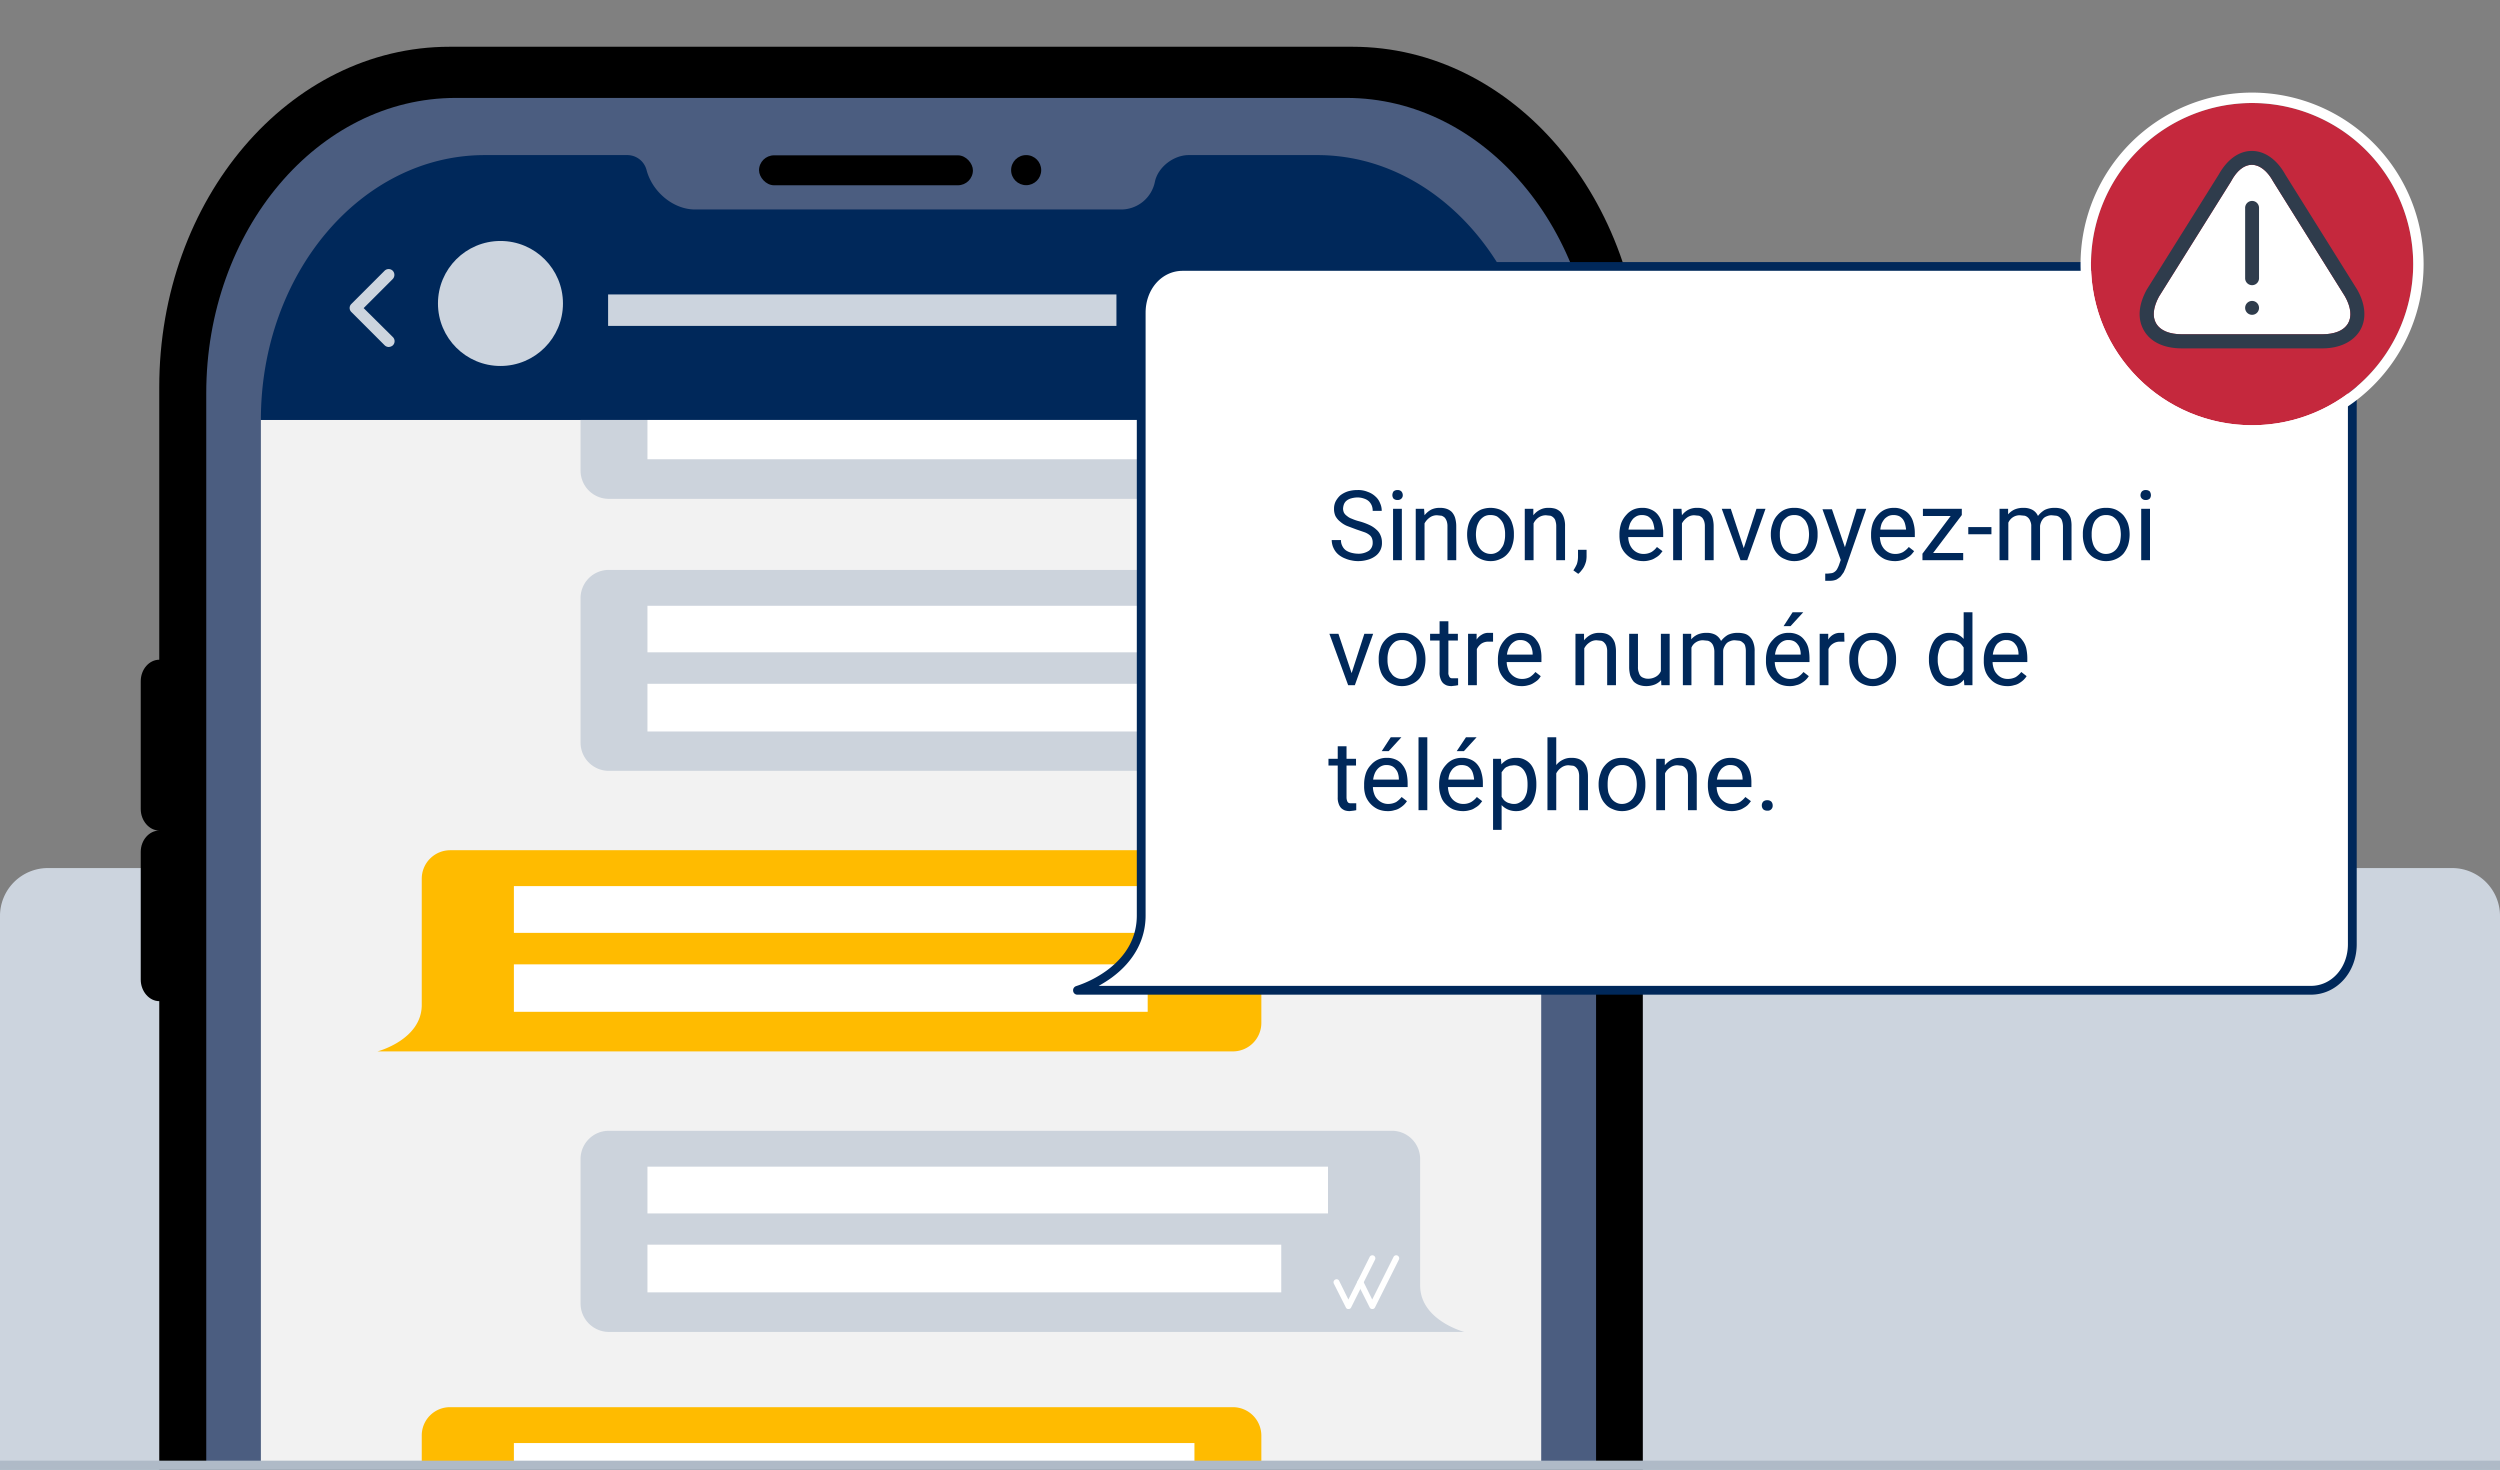 <svg id="Layer_1" data-name="Layer 1" xmlns="http://www.w3.org/2000/svg" viewBox="0 0 1080 635"><rect x="0" y="0" width="1080" height="635" fill="#808080" stroke="none"/><defs><style>.cls-1{fill:#ccd4de;}.cls-2{fill:#4b5d80;}.cls-3{fill:#f2f2f2;}.cls-4{fill:#ccd3dc;}.cls-12,.cls-5{fill:#fff;}.cls-6{fill:#fb0;}.cls-7{fill:#00285a;}.cls-8{fill:#fdebda;}.cls-9{fill:none;}.cls-10{fill:#afbac7;}.cls-11{fill:#c5283d;}.cls-12,.cls-13{fill-rule:evenodd;}.cls-13{fill:#2f3c4c;}</style></defs><path class="cls-1" d="M20.7,375H1059.3a20.7,20.7,0,0,1,20.7,20.7V635a0,0,0,0,1,0,0H0a0,0,0,0,1,0,0V395.7A20.7,20.7,0,0,1,20.7,375Z"/><path d="M709.7,635V423c4.4,0,8-4.2,8-9.3V294.3c0-5.2-3.6-9.3-8-9.3V167.2c0-81.2-56.1-147-125.4-147H194.2c-69.3,0-125.4,65.8-125.4,147V285c-4.3,0-8,4.1-8,9.3v55.2c0,5.1,3.7,9.3,8,9.3-4.3,0-8,4.1-8,9.2v55.2c0,5.1,3.7,9.3,8,9.3V635"/><path class="cls-2" d="M689.5,633V169.9c0-70.5-48.4-127.6-107.9-127.6H196.9c-59.6,0-107.8,57.1-107.8,127.6V633"/><rect x="327.9" y="67.1" width="92.4" height="12.94" rx="6.5"/><circle cx="443.3" cy="73.5" r="6.5"/><rect class="cls-3" x="112.7" y="181.4" width="553.1" height="451.6"/><path class="cls-4" d="M613.5,312.9V258.6a12.2,12.2,0,0,0-12.4-12.4H263.2a12.2,12.2,0,0,0-12.4,12.4v62A12.2,12.2,0,0,0,263.2,333H632.6S613.5,328,613.5,312.9Z"/><path class="cls-5" d="M573.7,261.7h-294v20.1h294Z"/><path class="cls-5" d="M553.5,295.4H279.7V316H553.5Z"/><path class="cls-5" d="M582.5,323.2a1.2,1.2,0,0,1-1.1-.7l-5.2-10.3a1.4,1.4,0,0,1,.6-1.8,1.3,1.3,0,0,1,1.7.6l4,8,9.2-18.3a1.3,1.3,0,1,1,2.3,1.2l-10.3,20.6A1.4,1.4,0,0,1,582.5,323.2Z"/><path class="cls-5" d="M592.8,323.2a1.4,1.4,0,0,1-1.1-.7l-5.2-10.3a1.4,1.4,0,0,1,.6-1.8,1.3,1.3,0,0,1,1.7.6l4,8,9.2-18.3a1.3,1.3,0,1,1,2.3,1.2L594,322.5A1.4,1.4,0,0,1,592.8,323.2Z"/><path class="cls-4" d="M613.5,195.4V141a12.2,12.2,0,0,0-12.4-12.4H263.2A12.2,12.2,0,0,0,250.8,141v62.1a12.2,12.2,0,0,0,12.4,12.4H632.6S613.5,210.5,613.5,195.4Z"/><path class="cls-5" d="M573.7,144.1h-294v20.2h294Z"/><path class="cls-5" d="M553.5,177.9H279.7v20.5H553.5Z"/><path class="cls-5" d="M582.5,205.6a1.1,1.1,0,0,1-1.1-.7l-5.2-10.3a1.3,1.3,0,0,1,.6-1.7,1.2,1.2,0,0,1,1.7.6l4,8,9.2-18.4a1.2,1.2,0,0,1,1.7-.5,1.2,1.2,0,0,1,.6,1.7l-10.3,20.6A1.2,1.2,0,0,1,582.5,205.6Z"/><path class="cls-5" d="M592.8,205.6a1.2,1.2,0,0,1-1.1-.7l-5.2-10.3a1.3,1.3,0,0,1,.6-1.7,1.2,1.2,0,0,1,1.7.6l4,8,9.2-18.4a1.2,1.2,0,0,1,1.7-.5,1.2,1.2,0,0,1,.6,1.7L594,204.9A1.2,1.2,0,0,1,592.8,205.6Z"/><path class="cls-4" d="M613.5,555.3V500.9a12.2,12.2,0,0,0-12.4-12.4H263.2a12.2,12.2,0,0,0-12.4,12.4V563a12.3,12.3,0,0,0,12.4,12.4H632.6S613.5,570.4,613.5,555.3Z"/><path class="cls-5" d="M573.7,504h-294v20.2h294Z"/><path class="cls-5" d="M553.5,537.7H279.7v20.6H553.5Z"/><path class="cls-5" d="M582.5,565.5a1.1,1.1,0,0,1-1.1-.7l-5.2-10.3a1.3,1.3,0,0,1,.6-1.7,1.2,1.2,0,0,1,1.7.5l4,8.1,9.2-18.4a1.3,1.3,0,0,1,1.7-.6,1.3,1.3,0,0,1,.6,1.8l-10.3,20.6A1.2,1.2,0,0,1,582.5,565.5Z"/><path class="cls-5" d="M592.8,565.5a1.2,1.2,0,0,1-1.1-.7l-5.2-10.3a1.3,1.3,0,0,1,.6-1.7,1.2,1.2,0,0,1,1.7.5l4,8.1L602,543a1.3,1.3,0,0,1,1.7-.6,1.3,1.3,0,0,1,.6,1.8L594,564.8A1.2,1.2,0,0,1,592.8,565.5Z"/><path class="cls-6" d="M182.2,434.1V379.7a12.3,12.3,0,0,1,12.4-12.4H532.4a12.4,12.4,0,0,1,12.5,12.4v62.1a12.3,12.3,0,0,1-12.5,12.4H163.1S182.2,449.2,182.2,434.1Z"/><path class="cls-5" d="M516,382.8H222V403H516Z"/><path class="cls-5" d="M495.8,416.6H222v20.5H495.8Z"/><path class="cls-6" d="M182.2,633.5V620.3a12.2,12.2,0,0,1,12.4-12.4H532.4a12.3,12.3,0,0,1,12.5,12.4v13.2"/><path class="cls-5" d="M516,623.4H222v10.1H516Z"/><path class="cls-7" d="M389.3,90.5h-89c-9.6,0-18.6-7.8-21-17.1a8.6,8.6,0,0,0-8.2-6.4H209.4c-53.4,0-96.7,51.2-96.7,114.4H665.8c0-62.9-43.5-114.4-96.7-114.4H513.5c-6.5,0-13.3,5.2-14.6,11.6a14.9,14.9,0,0,1-14.6,11.9h-95"/><path class="cls-1" d="M167.9,149.9a2.6,2.6,0,0,1-1.7-.7l-14.4-14.4a2.4,2.4,0,0,1,0-3.5L166.1,117a2.5,2.5,0,0,1,3.6,0,2.6,2.6,0,0,1,0,3.5l-12.6,12.6,12.6,12.5a2.5,2.5,0,0,1,0,3.6A2.9,2.9,0,0,1,167.9,149.9Z"/><circle class="cls-1" cx="216.2" cy="131.1" r="27"/><circle class="cls-8" cx="573.3" cy="133.9" r="6.7"/><circle class="cls-8" cx="595.4" cy="133.9" r="6.7"/><circle class="cls-8" cx="617.5" cy="133.9" r="6.7"/><rect class="cls-1" x="262.7" y="127.2" width="219.6" height="13.59"/><rect class="cls-9" width="1080" height="635"/><rect class="cls-10" y="631" width="1080" height="4"/><path class="cls-5" d="M493,395.5V135.1c0-11.3,7.8-20,17.9-20H998.3c10.1,0,17.9,8.7,17.9,20V407.9c0,11.2-7.8,19.9-17.9,19.9H465.4S493,419.8,493,395.5Z"/><path class="cls-7" d="M998.3,429.7H465.4a1.8,1.8,0,0,1-1.8-1.6,1.9,1.9,0,0,1,1.3-2.1,47.8,47.8,0,0,0,13.3-6.8c8.5-6.3,12.9-14.3,12.9-23.7V135.1c0-12.3,8.7-21.9,19.8-21.9H998.3c11.1,0,19.8,9.6,19.8,21.9V407.9C1018.1,420.1,1009.4,429.7,998.3,429.7Zm-523.7-3.8H998.3c9,0,16-7.9,16-18V135.1c0-10.2-7-18.1-16-18.1H510.9c-9,0-16,7.9-16,18.1V395.5c0,10.5-5.1,19.8-14.6,26.8A53.2,53.2,0,0,1,474.6,425.9Z"/><circle class="cls-11" cx="972.9" cy="114.1" r="69.6"/><path class="cls-5" d="M972.9,44.5a69.6,69.6,0,1,1-69.6,69.6,69.7,69.7,0,0,1,69.6-69.6m0-4.5a74.1,74.1,0,1,0,74.1,74.1A74.2,74.2,0,0,0,972.9,40Z"/><path class="cls-12" d="M1003.2,144.4c5.4,0,9.3-1.6,11.1-4.6s1.3-7.2-1.3-11.8L982,78.4c-2.5-4.6-5.9-7.2-9.2-7.2s-6.5,2.5-9,7.2l-31.1,49.7c-2.5,4.6-3,8.7-1.2,11.7s5.7,4.6,11.1,4.6Z"/><path class="cls-13" d="M987.3,75.5l31,49.6c3.7,6.5,4.1,12.9,1.2,17.7s-8.7,7.7-16.3,7.7H942.6c-7.7,0-13.5-2.7-16.4-7.7s-2.4-11.1,1.2-17.7l31.1-49.7c3.7-6.6,8.8-10.2,14.3-10.2S983.6,68.8,987.3,75.5Zm15.9,68.9c5.4,0,9.3-1.6,11.1-4.6s1.3-7.2-1.3-11.8L982,78.4c-2.5-4.6-5.9-7.2-9.2-7.2s-6.5,2.5-9,7.2l-31.1,49.7c-2.5,4.6-3,8.7-1.2,11.7s5.7,4.6,11.1,4.6ZM972.9,86.8a3,3,0,0,0-3,3.1v30.3a3,3,0,0,0,6,0V89.9A3,3,0,0,0,972.9,86.8Zm-3,46.2a3,3,0,1,1,6,0,3,3,0,0,1-6,0Z"/><path class="cls-7" d="M593,234.4a4.8,4.8,0,0,0-.3-1.8,3.3,3.3,0,0,0-1.1-1.5,7.5,7.5,0,0,0-2.2-1.2l-3.5-1.2-4-1.5a11,11,0,0,1-3-1.9,7.6,7.6,0,0,1-2-2.4,7.5,7.5,0,0,1-.6-3.1,7.1,7.1,0,0,1,.7-3.2,10,10,0,0,1,2-2.6,10.9,10.9,0,0,1,3.2-1.7,14.2,14.2,0,0,1,4.2-.6,10.6,10.6,0,0,1,4.5.8,9.1,9.1,0,0,1,3.3,2,7.2,7.2,0,0,1,2,2.9,7.5,7.5,0,0,1,.7,3.3H593a5.9,5.9,0,0,0-.4-2.3,5.7,5.7,0,0,0-1.2-1.8,5.5,5.5,0,0,0-2.1-1.2,8.4,8.4,0,0,0-2.9-.5,10.3,10.3,0,0,0-2.7.4,5.4,5.4,0,0,0-2,1,3.9,3.9,0,0,0-1.1,1.5,6.5,6.5,0,0,0-.4,2,4.7,4.7,0,0,0,.4,1.7,4.3,4.3,0,0,0,1.3,1.4,6.1,6.1,0,0,0,2.1,1.2,19.8,19.8,0,0,0,3.2,1.1,27.5,27.5,0,0,1,4.4,1.6,11.2,11.2,0,0,1,3,2,6.4,6.4,0,0,1,1.8,2.5,7.5,7.5,0,0,1,.6,3.1,6.8,6.8,0,0,1-2.8,5.8,10.1,10.1,0,0,1-3.3,1.6,14.4,14.4,0,0,1-4.3.6,12.4,12.4,0,0,1-2.7-.3,12,12,0,0,1-2.7-.8,10.1,10.1,0,0,1-2.3-1.2,8.1,8.1,0,0,1-1.9-1.8,9.4,9.4,0,0,1-1.2-2.2,8.7,8.7,0,0,1-.5-2.8h4a5.3,5.3,0,0,0,.6,2.6,4.9,4.9,0,0,0,1.6,1.9,8,8,0,0,0,2.3,1,12.6,12.6,0,0,0,2.8.4,8.1,8.1,0,0,0,4.8-1.3A4.2,4.2,0,0,0,593,234.4Z"/><path class="cls-7" d="M601.5,213.9a3,3,0,0,1,.5-1.6,2.4,2.4,0,0,1,1.7-.6,2.2,2.2,0,0,1,1.7.6,2.5,2.5,0,0,1,.6,1.6,2,2,0,0,1-.6,1.5,2.2,2.2,0,0,1-1.7.6,2.4,2.4,0,0,1-1.7-.6A2.5,2.5,0,0,1,601.5,213.9Zm4.1,28.1h-3.8V219.8h3.8Z"/><path class="cls-7" d="M615.2,219.8l.2,2.8a9.2,9.2,0,0,1,2.8-2.4,8.1,8.1,0,0,1,3.8-.8,8.5,8.5,0,0,1,2.9.4,5.9,5.9,0,0,1,2.3,1.4,6.8,6.8,0,0,1,1.4,2.5,13.2,13.2,0,0,1,.5,3.7V242h-3.8V227.4a6.9,6.9,0,0,0-.3-2.2,5.3,5.3,0,0,0-.8-1.5,4.2,4.2,0,0,0-1.4-.9l-1.9-.2a5.2,5.2,0,0,0-3.3,1,7.6,7.6,0,0,0-2.2,2.5V242h-3.8V219.8Z"/><path class="cls-7" d="M633.8,230.7a15.7,15.7,0,0,1,.7-4.5,12.5,12.5,0,0,1,2-3.6,10.8,10.8,0,0,1,3.2-2.4,11.4,11.4,0,0,1,8.4,0,9.6,9.6,0,0,1,3.2,2.4,9.1,9.1,0,0,1,2,3.6,12.9,12.9,0,0,1,.7,4.5v.4a13.3,13.3,0,0,1-.7,4.5,9.1,9.1,0,0,1-2,3.6,8.2,8.2,0,0,1-3.2,2.3,9.3,9.3,0,0,1-4.2.9,9.9,9.9,0,0,1-4.2-.9,9,9,0,0,1-3.2-2.3,12.5,12.5,0,0,1-2-3.6,16.3,16.3,0,0,1-.7-4.5Zm3.8.4a16.5,16.5,0,0,0,.4,3.2,9.6,9.6,0,0,0,1.2,2.5,5.8,5.8,0,0,0,4.7,2.5,5.1,5.1,0,0,0,2.8-.7,4.7,4.7,0,0,0,1.9-1.8,5.8,5.8,0,0,0,1.2-2.5,11.2,11.2,0,0,0,.4-3.2v-.4a11.2,11.2,0,0,0-.4-3.2,6.2,6.2,0,0,0-1.2-2.6,8.1,8.1,0,0,0-1.9-1.8,6.4,6.4,0,0,0-2.8-.6,5.4,5.4,0,0,0-2.7.6,7,7,0,0,0-2,1.8,10.3,10.3,0,0,0-1.2,2.6,16.5,16.5,0,0,0-.4,3.2Z"/><path class="cls-7" d="M662.4,219.8v2.8a8.5,8.5,0,0,1,2.9-2.4,7.5,7.5,0,0,1,3.7-.8,9.5,9.5,0,0,1,3,.4,6.4,6.4,0,0,1,2.2,1.4,6.8,6.8,0,0,1,1.4,2.5,10.4,10.4,0,0,1,.5,3.7V242h-3.8V227.4a6.9,6.9,0,0,0-.3-2.2,2.8,2.8,0,0,0-.8-1.5,3.4,3.4,0,0,0-1.4-.9l-1.9-.2a5.6,5.6,0,0,0-3.3,1,6.4,6.4,0,0,0-2.1,2.5V242h-3.8V219.8Z"/><path class="cls-7" d="M685.4,240.5a12.3,12.3,0,0,1-.2,1.9,11.8,11.8,0,0,1-.7,2,7.6,7.6,0,0,1-1.2,1.9,7.5,7.5,0,0,1-1.5,1.6l-2.1-1.5a18.2,18.2,0,0,0,1.5-2.7,10.6,10.6,0,0,0,.5-3.1v-3.1h3.7Z"/><path class="cls-7" d="M709.8,242.4a11.6,11.6,0,0,1-4.2-.8,10.4,10.4,0,0,1-3.2-2.3,9.3,9.3,0,0,1-2.1-3.3,15.6,15.6,0,0,1-.7-4.4v-.8a15.3,15.3,0,0,1,.8-4.9,11,11,0,0,1,2.2-3.5,8.7,8.7,0,0,1,3.1-2.3,9.2,9.2,0,0,1,3.6-.7,8.6,8.6,0,0,1,4.1.8,7.3,7.3,0,0,1,2.9,2.3,8.9,8.9,0,0,1,1.6,3.4,15.6,15.6,0,0,1,.6,4.4V232H703.4a8.7,8.7,0,0,0,.5,2.8,7.3,7.3,0,0,0,1.3,2.3,6.5,6.5,0,0,0,2.1,1.6,6,6,0,0,0,2.7.6,7.1,7.1,0,0,0,3.4-.8,8.4,8.4,0,0,0,2.4-2.2l2.4,1.8a18.3,18.3,0,0,1-1.3,1.6,8.3,8.3,0,0,1-1.8,1.3,6.7,6.7,0,0,1-2.3,1A9.5,9.5,0,0,1,709.8,242.4Zm-.5-19.9a5.2,5.2,0,0,0-2.1.4,6.6,6.6,0,0,0-1.7,1.2,9.9,9.9,0,0,0-1.3,2,17.6,17.6,0,0,0-.7,2.7h11.2v-.3a15.5,15.5,0,0,0-.4-2.1,6.1,6.1,0,0,0-.9-2,5.4,5.4,0,0,0-1.6-1.4A6.2,6.2,0,0,0,709.3,222.5Z"/><path class="cls-7" d="M726.4,219.8l.2,2.8a8.1,8.1,0,0,1,2.8-2.4,7.9,7.9,0,0,1,3.8-.8,8.5,8.5,0,0,1,2.9.4,5.9,5.9,0,0,1,2.3,1.4,6.8,6.8,0,0,1,1.4,2.5,13.2,13.2,0,0,1,.5,3.7V242h-3.8V227.4a6.9,6.9,0,0,0-.3-2.2,5.3,5.3,0,0,0-.8-1.5,4.2,4.2,0,0,0-1.4-.9l-2-.2a5.1,5.1,0,0,0-3.2,1,7.6,7.6,0,0,0-2.2,2.5V242h-3.8V219.8Z"/><path class="cls-7" d="M753.3,236.8l5.5-17h3.9L754.8,242h-2.9l-8.1-22.2h3.9Z"/><path class="cls-7" d="M765,230.7a12.9,12.9,0,0,1,.8-4.5,9.1,9.1,0,0,1,2-3.6,9.2,9.2,0,0,1,3.1-2.4,9.8,9.8,0,0,1,4.2-.8,10,10,0,0,1,4.3.8,9.2,9.2,0,0,1,3.1,2.4,9.1,9.1,0,0,1,2,3.6,12.9,12.9,0,0,1,.7,4.5v.4a13.3,13.3,0,0,1-.7,4.5,9.1,9.1,0,0,1-2,3.6,7.9,7.9,0,0,1-3.1,2.3,9.9,9.9,0,0,1-4.2.9,9.3,9.3,0,0,1-4.2-.9,7.5,7.5,0,0,1-3.2-2.3,9.1,9.1,0,0,1-2-3.6,13.3,13.3,0,0,1-.8-4.5Zm3.9.4a11.2,11.2,0,0,0,.4,3.2,7.1,7.1,0,0,0,1.1,2.5,5.7,5.7,0,0,0,2,1.8,5.1,5.1,0,0,0,2.8.7,5.8,5.8,0,0,0,4.7-2.5,9.6,9.6,0,0,0,1.2-2.5,16.5,16.5,0,0,0,.4-3.2v-.4a16.5,16.5,0,0,0-.4-3.2,10.3,10.3,0,0,0-1.2-2.6,8.6,8.6,0,0,0-2-1.8,6.1,6.1,0,0,0-2.8-.6,6,6,0,0,0-2.7.6,8.6,8.6,0,0,0-2,1.8,7.6,7.6,0,0,0-1.1,2.6,11.2,11.2,0,0,0-.4,3.2Z"/><path class="cls-7" d="M797,236.4l5.1-16.6h4.1l-8.9,25.6-.8,1.8-1.3,1.8a9.4,9.4,0,0,1-1.9,1.4,7.1,7.1,0,0,1-2.6.5h-2.2v-3.1h1.1l1.7-.2a3.1,3.1,0,0,0,1.3-.6,3.6,3.6,0,0,0,1-1.1,13.8,13.8,0,0,0,.8-1.7l.8-2.3-7.9-21.9h4.1Z"/><path class="cls-7" d="M818.5,242.4a11.6,11.6,0,0,1-4.2-.8,10.4,10.4,0,0,1-3.2-2.3,7.9,7.9,0,0,1-2-3.3,12.7,12.7,0,0,1-.8-4.4v-.8a15.3,15.3,0,0,1,.8-4.9,11,11,0,0,1,2.2-3.5,8.7,8.7,0,0,1,3.1-2.3,9.2,9.2,0,0,1,3.6-.7,8.6,8.6,0,0,1,4.1.8,7.3,7.3,0,0,1,2.9,2.3,8.9,8.9,0,0,1,1.6,3.4,15.6,15.6,0,0,1,.6,4.4V232H812.1a12.6,12.6,0,0,0,.5,2.8,7.3,7.3,0,0,0,1.3,2.3,6.5,6.5,0,0,0,2.1,1.6,6,6,0,0,0,2.7.6,6.8,6.8,0,0,0,3.4-.8,10.4,10.4,0,0,0,2.5-2.2l2.3,1.8a18.3,18.3,0,0,1-1.3,1.6,8.3,8.3,0,0,1-1.8,1.3,6,6,0,0,1-2.3,1A9.5,9.5,0,0,1,818.5,242.4Zm-.5-19.9a5.2,5.2,0,0,0-2.1.4,6.6,6.6,0,0,0-1.7,1.2,9.9,9.9,0,0,0-1.3,2,10.7,10.7,0,0,0-.6,2.7h11.1v-.3a15.5,15.5,0,0,0-.4-2.1,6.1,6.1,0,0,0-.9-2,5.4,5.4,0,0,0-1.6-1.4A6.2,6.2,0,0,0,818,222.5Z"/><path class="cls-7" d="M835.1,238.9h13V242H830.5v-2.8l12.2-16.3h-12v-3.1h16.8v2.7Z"/><path class="cls-7" d="M860.3,230.8h-10v-3.1h10Z"/><path class="cls-7" d="M867.5,219.8v2.4a8.3,8.3,0,0,1,2.8-2.1,9.2,9.2,0,0,1,3.8-.7,7.9,7.9,0,0,1,3.8.8,5.5,5.5,0,0,1,2.5,2.7,10.4,10.4,0,0,1,2.9-2.6,9.3,9.3,0,0,1,4.2-.9,10.4,10.4,0,0,1,3.2.4,5.1,5.1,0,0,1,2.3,1.5,7.6,7.6,0,0,1,1.5,2.5,12.8,12.8,0,0,1,.4,3.6V242h-3.7V227.4a8,8,0,0,0-.4-2.4,2.8,2.8,0,0,0-.9-1.4,3.1,3.1,0,0,0-1.5-.8l-2-.2a4.6,4.6,0,0,0-2.1.4,3.8,3.8,0,0,0-1.5.9,6.5,6.5,0,0,0-1,1.5,6.1,6.1,0,0,0-.5,1.8V242h-3.8V227.4a4.8,4.8,0,0,0-.4-2.2,3.6,3.6,0,0,0-2.4-2.4l-2-.2a5.3,5.3,0,0,0-3.2.9,5.4,5.4,0,0,0-1.9,2.3V242h-3.8V219.8Z"/><path class="cls-7" d="M899.8,230.7a12.9,12.9,0,0,1,.7-4.5,9.1,9.1,0,0,1,2-3.6,9.2,9.2,0,0,1,3.1-2.4,9.8,9.8,0,0,1,4.2-.8,10,10,0,0,1,4.3.8,10.8,10.8,0,0,1,3.2,2.4,12.5,12.5,0,0,1,2,3.6,15.7,15.7,0,0,1,.7,4.5v.4a16.3,16.3,0,0,1-.7,4.5,12.5,12.5,0,0,1-2,3.6,9,9,0,0,1-3.2,2.3,9.9,9.9,0,0,1-4.2.9,9.3,9.3,0,0,1-4.2-.9,8.2,8.2,0,0,1-3.2-2.3,9.1,9.1,0,0,1-2-3.6,13.3,13.3,0,0,1-.7-4.5Zm3.8.4a11.2,11.2,0,0,0,.4,3.2,7.1,7.1,0,0,0,1.1,2.5,5.7,5.7,0,0,0,2,1.8,5.1,5.1,0,0,0,2.8.7,5.8,5.8,0,0,0,4.7-2.5,9.6,9.6,0,0,0,1.2-2.5,16.5,16.5,0,0,0,.4-3.2v-.4a16.5,16.5,0,0,0-.4-3.2,10.3,10.3,0,0,0-1.2-2.6,7,7,0,0,0-2-1.8,6.1,6.1,0,0,0-2.8-.6,6,6,0,0,0-2.7.6,8.6,8.6,0,0,0-2,1.8,7.6,7.6,0,0,0-1.1,2.6,11.2,11.2,0,0,0-.4,3.2Z"/><path class="cls-7" d="M924.7,213.9a2.5,2.5,0,0,1,.6-1.6,2.2,2.2,0,0,1,1.7-.6,2.4,2.4,0,0,1,1.7.6,3,3,0,0,1,.5,1.6,2.5,2.5,0,0,1-.5,1.5,2.4,2.4,0,0,1-1.7.6,2.2,2.2,0,0,1-1.7-.6A2,2,0,0,1,924.7,213.9Zm4.1,28.1H925V219.8h3.8Z"/><path class="cls-7" d="M583.9,290.8l5.5-17h3.8L585.3,296h-2.9l-8.1-22.2h3.9Z"/><path class="cls-7" d="M595.6,284.7a12.9,12.9,0,0,1,.7-4.5,9.1,9.1,0,0,1,2-3.6,9.6,9.6,0,0,1,3.2-2.4,9.1,9.1,0,0,1,4.1-.8,10,10,0,0,1,4.3.8,10.8,10.8,0,0,1,3.2,2.4,12.5,12.5,0,0,1,2,3.6,15.7,15.7,0,0,1,.7,4.5v.4a16.3,16.3,0,0,1-.7,4.5,12.5,12.5,0,0,1-2,3.6,9,9,0,0,1-3.2,2.3,9.9,9.9,0,0,1-4.2.9,9.3,9.3,0,0,1-4.2-.9,8.2,8.2,0,0,1-3.2-2.3,9.1,9.1,0,0,1-2-3.6,13.3,13.3,0,0,1-.7-4.5Zm3.8.4a11.2,11.2,0,0,0,.4,3.2,5.8,5.8,0,0,0,1.2,2.5,4.7,4.7,0,0,0,1.9,1.8,5.1,5.1,0,0,0,2.8.7,5.8,5.8,0,0,0,4.7-2.5,9.6,9.6,0,0,0,1.2-2.5,16.5,16.5,0,0,0,.4-3.2v-.4a16.5,16.5,0,0,0-.4-3.2,10.3,10.3,0,0,0-1.2-2.6,7,7,0,0,0-2-1.8,6.1,6.1,0,0,0-2.8-.6,6,6,0,0,0-2.7.6,6.6,6.6,0,0,0-1.9,1.8,6.2,6.2,0,0,0-1.2,2.6,11.2,11.2,0,0,0-.4,3.2Z"/><path class="cls-7" d="M625.7,268.4v5.4h4.1v2.9h-4.1v13.8a2.5,2.5,0,0,0,.2,1.3,1.9,1.9,0,0,0,.5.9,1.1,1.1,0,0,0,.8.3h2.7V296l-1.1.2-1.8.2a6.9,6.9,0,0,1-2-.3,5.4,5.4,0,0,1-1.6-1,5,5,0,0,1-1.1-1.9,7.2,7.2,0,0,1-.4-2.8V276.7h-4.1v-2.9h4.1v-5.4Z"/><path class="cls-7" d="M645,277.2h-1.9a5.3,5.3,0,0,0-3.2.9,6.2,6.2,0,0,0-1.9,2.3V296h-3.8V273.8h3.7v2.5a6.3,6.3,0,0,1,2.2-2.1,5.1,5.1,0,0,1,3.1-.8H645Z"/><path class="cls-7" d="M657.3,296.4a10.8,10.8,0,0,1-4.2-.8,10.4,10.4,0,0,1-5.3-5.6,12.7,12.7,0,0,1-.7-4.4v-.8a15.3,15.3,0,0,1,.8-4.9,11,11,0,0,1,2.2-3.5,8.7,8.7,0,0,1,3.1-2.3,10.3,10.3,0,0,1,7.7.1,6.3,6.3,0,0,1,2.8,2.3,9.1,9.1,0,0,1,1.7,3.4,15.6,15.6,0,0,1,.5,4.4V286h-15a8.7,8.7,0,0,0,.5,2.8,5.8,5.8,0,0,0,1.3,2.3,6.5,6.5,0,0,0,2.1,1.6,6,6,0,0,0,2.7.6,7.1,7.1,0,0,0,3.4-.8,10,10,0,0,0,2.4-2.2l2.3,1.8a8.3,8.3,0,0,1-1.2,1.6,11.8,11.8,0,0,1-1.8,1.3,6.7,6.7,0,0,1-2.3,1A9.5,9.5,0,0,1,657.3,296.4Zm-.5-19.9a4.6,4.6,0,0,0-2.1.4,6.6,6.6,0,0,0-1.7,1.2,6.9,6.9,0,0,0-1.3,2,10.7,10.7,0,0,0-.7,2.7h11.1v-.3a7.6,7.6,0,0,0-.3-2.1,6.1,6.1,0,0,0-.9-2,5.8,5.8,0,0,0-1.7-1.4A5.4,5.4,0,0,0,656.8,276.5Z"/><path class="cls-7" d="M684.3,273.8v2.8a9.6,9.6,0,0,1,2.9-2.4,7.9,7.9,0,0,1,3.8-.8,8.8,8.8,0,0,1,2.9.4,5.5,5.5,0,0,1,2.2,1.4,7,7,0,0,1,1.5,2.5,13.2,13.2,0,0,1,.5,3.7V296h-3.8V281.4a6.9,6.9,0,0,0-.3-2.2,3.8,3.8,0,0,0-.9-1.5,2.8,2.8,0,0,0-1.4-.9l-1.9-.2a5.1,5.1,0,0,0-3.2,1,6.7,6.7,0,0,0-2.2,2.5V296h-3.8V273.8Z"/><path class="cls-7" d="M717.6,293.8a7.7,7.7,0,0,1-2.7,1.9,10.3,10.3,0,0,1-3.8.7,9.4,9.4,0,0,1-3-.5,6.8,6.8,0,0,1-2.3-1.4,9.3,9.3,0,0,1-1.5-2.6,14,14,0,0,1-.5-3.8V273.8h3.8v14.3a6,6,0,0,0,.4,2.5,3.5,3.5,0,0,0,.9,1.6,3.3,3.3,0,0,0,1.3.7,4,4,0,0,0,1.5.3,6.5,6.5,0,0,0,3.7-.9,4.9,4.9,0,0,0,2.1-2.4V273.8h3.8V296h-3.6Z"/><path class="cls-7" d="M730.6,273.8v2.4a8.3,8.3,0,0,1,2.8-2.1,9.2,9.2,0,0,1,3.8-.7,7.9,7.9,0,0,1,3.8.8,6,6,0,0,1,2.5,2.7,10.4,10.4,0,0,1,2.9-2.6,9.3,9.3,0,0,1,4.2-.9,10.4,10.4,0,0,1,3.2.4,5.1,5.1,0,0,1,2.3,1.5,6.1,6.1,0,0,1,1.4,2.5,9.8,9.8,0,0,1,.5,3.6V296h-3.8V281.4a8.3,8.3,0,0,0-.3-2.4,2.4,2.4,0,0,0-1-1.4,2.9,2.9,0,0,0-1.4-.8l-2-.2a4.6,4.6,0,0,0-2.1.4,3.8,3.8,0,0,0-1.5.9,6.5,6.5,0,0,0-1,1.5,4.1,4.1,0,0,0-.5,1.8V296h-3.8V281.4a6.7,6.7,0,0,0-.4-2.2,3.6,3.6,0,0,0-2.4-2.4l-2-.2a5.3,5.3,0,0,0-3.2.9,4.8,4.8,0,0,0-1.9,2.3V296H727V273.8Z"/><path class="cls-7" d="M773.1,296.4a10.8,10.8,0,0,1-4.2-.8,10.4,10.4,0,0,1-5.3-5.6,12.7,12.7,0,0,1-.7-4.4v-.8a15.3,15.3,0,0,1,.8-4.9,9.5,9.5,0,0,1,2.2-3.5,8.7,8.7,0,0,1,3.1-2.3,8.6,8.6,0,0,1,3.6-.7,8.8,8.8,0,0,1,4.1.8,7,7,0,0,1,2.8,2.3,9.1,9.1,0,0,1,1.7,3.4,20.4,20.4,0,0,1,.5,4.4V286h-15a8.7,8.7,0,0,0,.5,2.8,5.8,5.8,0,0,0,1.3,2.3,6.5,6.5,0,0,0,2.1,1.6,6,6,0,0,0,2.7.6,7.4,7.4,0,0,0,3.4-.8,10,10,0,0,0,2.4-2.2l2.3,1.8a9.1,9.1,0,0,1-1.3,1.6,10.9,10.9,0,0,1-1.7,1.3,6.4,6.4,0,0,1-2.4,1A8.5,8.5,0,0,1,773.1,296.4Zm-.5-19.9a4.6,4.6,0,0,0-2.1.4,5.2,5.2,0,0,0-1.7,1.2,6.9,6.9,0,0,0-1.3,2,10.7,10.7,0,0,0-.7,2.7h11.1v-.3a7.6,7.6,0,0,0-.3-2.1,4.7,4.7,0,0,0-1-2A4.4,4.4,0,0,0,775,277,5.4,5.4,0,0,0,772.6,276.5Zm1.8-12H779l-5.5,6h-3Z"/><path class="cls-7" d="M796.8,277.2H795a5.3,5.3,0,0,0-3.2.9,4.8,4.8,0,0,0-1.9,2.3V296h-3.8V273.8h3.7v2.5a6,6,0,0,1,2.1-2.1,5.5,5.5,0,0,1,3.2-.8h1.6Z"/><path class="cls-7" d="M798.9,284.7a12.9,12.9,0,0,1,.7-4.5,12.5,12.5,0,0,1,2-3.6,9.6,9.6,0,0,1,3.2-2.4,9.3,9.3,0,0,1,4.2-.8,9.2,9.2,0,0,1,7.4,3.2,10.5,10.5,0,0,1,2,3.6,12.9,12.9,0,0,1,.7,4.5v.4a13.3,13.3,0,0,1-.7,4.5,10.5,10.5,0,0,1-2,3.6,8.2,8.2,0,0,1-3.2,2.3,9.3,9.3,0,0,1-4.2.9,9.9,9.9,0,0,1-4.2-.9,9,9,0,0,1-3.2-2.3,12.5,12.5,0,0,1-2-3.6,13.3,13.3,0,0,1-.7-4.5Zm3.8.4a16.5,16.5,0,0,0,.4,3.2,9.6,9.6,0,0,0,1.2,2.5,4.9,4.9,0,0,0,2,1.8,4.7,4.7,0,0,0,2.7.7,5.1,5.1,0,0,0,2.8-.7,4.7,4.7,0,0,0,1.9-1.8,7.2,7.2,0,0,0,1.2-2.5,11.2,11.2,0,0,0,.4-3.2v-.4a11.2,11.2,0,0,0-.4-3.2,10.3,10.3,0,0,0-1.2-2.6,7,7,0,0,0-2-1.8,5.7,5.7,0,0,0-2.7-.6,6.1,6.1,0,0,0-2.8.6,8.1,8.1,0,0,0-1.9,1.8,10.3,10.3,0,0,0-1.2,2.6,16.5,16.5,0,0,0-.4,3.2Z"/><path class="cls-7" d="M833.3,284.7a13.1,13.1,0,0,1,.7-4.6,12,12,0,0,1,1.7-3.6,7.7,7.7,0,0,1,2.8-2.3,7.3,7.3,0,0,1,3.6-.8,9.5,9.5,0,0,1,3.5.6,9,9,0,0,1,2.7,2V264.5h3.8V296h-3.5l-.2-2.4a7.1,7.1,0,0,1-2.7,2.1,9.6,9.6,0,0,1-3.6.7,7.4,7.4,0,0,1-3.6-.9,7.7,7.7,0,0,1-2.8-2.3,12,12,0,0,1-1.7-3.6,13.3,13.3,0,0,1-.7-4.5Zm3.8.4a10.1,10.1,0,0,0,.4,3.1,6.7,6.7,0,0,0,1,2.6,5.2,5.2,0,0,0,1.9,1.7,5.3,5.3,0,0,0,2.6.7,4.8,4.8,0,0,0,1.8-.3,3.7,3.7,0,0,0,1.4-.7,2.9,2.9,0,0,0,1.2-1l.9-1.3V279.7l-.9-1.2a5.2,5.2,0,0,0-1.1-1l-1.5-.7-1.8-.2a5.3,5.3,0,0,0-2.6.6,5.5,5.5,0,0,0-1.9,1.8,6.7,6.7,0,0,0-1,2.6,10.1,10.1,0,0,0-.4,3.1Z"/><path class="cls-7" d="M867.2,296.4a10.8,10.8,0,0,1-4.2-.8,8.5,8.5,0,0,1-3.2-2.3,9.3,9.3,0,0,1-2.1-3.3,12.7,12.7,0,0,1-.7-4.4v-.8a15.3,15.3,0,0,1,.8-4.9,9.5,9.5,0,0,1,2.2-3.5,8.7,8.7,0,0,1,3.1-2.3,8.6,8.6,0,0,1,3.6-.7,8.8,8.8,0,0,1,4.1.8,7,7,0,0,1,2.8,2.3,9.1,9.1,0,0,1,1.7,3.4,20.4,20.4,0,0,1,.5,4.4V286h-15a8.7,8.7,0,0,0,.5,2.8,5.8,5.8,0,0,0,1.3,2.3,6.2,6.2,0,0,0,2,1.6,6.1,6.1,0,0,0,2.8.6,7.4,7.4,0,0,0,3.4-.8,10,10,0,0,0,2.4-2.2l2.3,1.8a9.1,9.1,0,0,1-1.3,1.6,10.9,10.9,0,0,1-1.7,1.3,6.4,6.4,0,0,1-2.4,1A8.5,8.5,0,0,1,867.2,296.4Zm-.5-19.9a4.6,4.6,0,0,0-2.1.4,7.1,7.1,0,0,0-1.8,1.2,6.7,6.7,0,0,0-1.2,2,10.7,10.7,0,0,0-.7,2.7H872v-.3a7.6,7.6,0,0,0-.3-2.1,4.7,4.7,0,0,0-1-2,4.4,4.4,0,0,0-1.6-1.4A5.4,5.4,0,0,0,866.7,276.5Z"/><path class="cls-7" d="M581.7,322.4v5.4h4.1v2.9h-4.1v13.8a4.4,4.4,0,0,0,.2,1.3,1.9,1.9,0,0,0,.5.9,1.3,1.3,0,0,0,.8.3h2.7V350l-1.1.2-1.8.2a6.9,6.9,0,0,1-2-.3,5.4,5.4,0,0,1-1.6-1,5,5,0,0,1-1.1-1.9,7.2,7.2,0,0,1-.4-2.8V330.7h-4v-2.9h4v-5.4Z"/><path class="cls-7" d="M599.5,350.4a10.8,10.8,0,0,1-4.2-.8A10.4,10.4,0,0,1,590,344a12.7,12.7,0,0,1-.7-4.4v-.8a15.3,15.3,0,0,1,.8-4.9,9.5,9.5,0,0,1,2.2-3.5,8.7,8.7,0,0,1,3.1-2.3,8.6,8.6,0,0,1,3.6-.7,8.8,8.8,0,0,1,4.1.8,7,7,0,0,1,2.8,2.3,9.1,9.1,0,0,1,1.7,3.4,20.4,20.4,0,0,1,.5,4.4V340h-15a8.7,8.7,0,0,0,.5,2.8,5.8,5.8,0,0,0,1.3,2.3,6.5,6.5,0,0,0,2.1,1.6,6,6,0,0,0,2.7.6,7.4,7.4,0,0,0,3.4-.8,10,10,0,0,0,2.4-2.2l2.3,1.8a9.1,9.1,0,0,1-1.3,1.6,10.9,10.9,0,0,1-1.7,1.3,6.4,6.4,0,0,1-2.4,1A8.5,8.5,0,0,1,599.5,350.4Zm-.5-19.9a4.6,4.6,0,0,0-2.1.4,5.2,5.2,0,0,0-1.7,1.2,6.9,6.9,0,0,0-1.3,2,10.7,10.7,0,0,0-.7,2.7h11.1v-.3a7.6,7.6,0,0,0-.3-2.1,4.7,4.7,0,0,0-1-2,4.4,4.4,0,0,0-1.6-1.4A5.4,5.4,0,0,0,599,330.5Zm1.8-12h4.6l-5.5,6h-3Z"/><path class="cls-7" d="M616.6,350h-3.8V318.5h3.8Z"/><path class="cls-7" d="M631.9,350.4a11.6,11.6,0,0,1-4.2-.8,10.4,10.4,0,0,1-3.2-2.3,7.9,7.9,0,0,1-2-3.3,12.7,12.7,0,0,1-.8-4.4v-.8a15.3,15.3,0,0,1,.8-4.9,11,11,0,0,1,2.2-3.5,8.7,8.7,0,0,1,3.1-2.3,9.2,9.2,0,0,1,3.6-.7,8.6,8.6,0,0,1,4.1.8,7.3,7.3,0,0,1,2.9,2.3,8.9,8.9,0,0,1,1.6,3.4,15.6,15.6,0,0,1,.6,4.4V340H625.5a12.6,12.6,0,0,0,.5,2.8,7.3,7.3,0,0,0,1.3,2.3,6.5,6.5,0,0,0,2.1,1.6,6,6,0,0,0,2.7.6,6.8,6.8,0,0,0,3.4-.8,8.8,8.8,0,0,0,2.5-2.2l2.3,1.8a18.3,18.3,0,0,1-1.3,1.6,8.3,8.3,0,0,1-1.8,1.3,6,6,0,0,1-2.3,1A9.5,9.5,0,0,1,631.9,350.4Zm-.5-19.9a5.2,5.2,0,0,0-2.1.4,6.6,6.6,0,0,0-1.7,1.2,9.9,9.9,0,0,0-1.3,2,10.7,10.7,0,0,0-.6,2.7h11.1v-.3a15.5,15.5,0,0,0-.4-2.1,6.1,6.1,0,0,0-.9-2,5.4,5.4,0,0,0-1.6-1.4A6.2,6.2,0,0,0,631.4,330.5Zm1.9-12h4.6l-5.5,6h-3.1Z"/><path class="cls-7" d="M663.7,339.1a16.3,16.3,0,0,1-.6,4.5,11.9,11.9,0,0,1-1.6,3.6,8.3,8.3,0,0,1-2.7,2.3,7.5,7.5,0,0,1-3.7.9,8.7,8.7,0,0,1-3.7-.7,8.3,8.3,0,0,1-2.7-1.9v10.7H645V327.8h3.4l.2,2.4a9,9,0,0,1,2.7-2.1,8.7,8.7,0,0,1,3.7-.7,7.2,7.2,0,0,1,3.7.8,7.7,7.7,0,0,1,2.8,2.3,9.9,9.9,0,0,1,1.6,3.6,16,16,0,0,1,.6,4.6Zm-3.8-.4a14.8,14.8,0,0,0-.3-3.1,8.9,8.9,0,0,0-1.1-2.6,5.5,5.5,0,0,0-1.9-1.8,5.4,5.4,0,0,0-2.7-.6l-1.7.2-1.5.6a5.2,5.2,0,0,0-1.1,1l-.9,1.2v10.6l.9,1.3a4.8,4.8,0,0,0,1.1.9,3.9,3.9,0,0,0,1.5.6,4.8,4.8,0,0,0,1.8.3,4.4,4.4,0,0,0,2.6-.7,5.2,5.2,0,0,0,1.9-1.7,10.2,10.2,0,0,0,1.1-2.6,16.6,16.6,0,0,0,.3-3.2Z"/><path class="cls-7" d="M672.3,330.5a8,8,0,0,1,2.9-2.3,7.5,7.5,0,0,1,3.7-.8,8.8,8.8,0,0,1,2.9.4,5.5,5.5,0,0,1,2.2,1.4,7,7,0,0,1,1.5,2.5,13.2,13.2,0,0,1,.5,3.7V350h-3.8V335.4a6.9,6.9,0,0,0-.3-2.2,3.8,3.8,0,0,0-.9-1.5,2.8,2.8,0,0,0-1.4-.9l-1.9-.2a5.1,5.1,0,0,0-3.2,1,6.7,6.7,0,0,0-2.2,2.5V350h-3.8V318.5h3.8Z"/><path class="cls-7" d="M690.6,338.7a12.9,12.9,0,0,1,.8-4.5,9.1,9.1,0,0,1,2-3.6,9.2,9.2,0,0,1,3.1-2.4,9.8,9.8,0,0,1,4.2-.8,9.3,9.3,0,0,1,4.2.8,8.7,8.7,0,0,1,3.2,2.4,9.1,9.1,0,0,1,2,3.6,12.9,12.9,0,0,1,.7,4.5v.4a13.3,13.3,0,0,1-.7,4.5,9.1,9.1,0,0,1-2,3.6,7.9,7.9,0,0,1-3.1,2.3,9.9,9.9,0,0,1-4.2.9,9.3,9.3,0,0,1-4.2-.9,7.5,7.5,0,0,1-3.2-2.3,9.1,9.1,0,0,1-2-3.6,13.3,13.3,0,0,1-.8-4.5Zm3.9.4a16.6,16.6,0,0,0,.3,3.2,9.6,9.6,0,0,0,1.2,2.5,5.7,5.7,0,0,0,2,1.8,5.1,5.1,0,0,0,2.8.7,5.8,5.8,0,0,0,4.7-2.5,9.6,9.6,0,0,0,1.2-2.5,16.5,16.5,0,0,0,.4-3.2v-.4a16.5,16.5,0,0,0-.4-3.2,10.3,10.3,0,0,0-1.2-2.6,8.6,8.6,0,0,0-2-1.8,6.1,6.1,0,0,0-2.8-.6,6,6,0,0,0-2.7.6,8.6,8.6,0,0,0-2,1.8,10.3,10.3,0,0,0-1.2,2.6,16.6,16.6,0,0,0-.3,3.2Z"/><path class="cls-7" d="M719.2,327.8v2.8a9.6,9.6,0,0,1,2.9-2.4,7.9,7.9,0,0,1,3.8-.8,9.2,9.2,0,0,1,2.9.4,5.5,5.5,0,0,1,2.2,1.4,8.7,8.7,0,0,1,1.5,2.5,13.2,13.2,0,0,1,.5,3.7V350h-3.8V335.4a6.9,6.9,0,0,0-.3-2.2,3.8,3.8,0,0,0-.9-1.5,3.4,3.4,0,0,0-1.4-.9l-1.9-.2a5.1,5.1,0,0,0-3.2,1,5.9,5.9,0,0,0-2.2,2.5V350h-3.8V327.8Z"/><path class="cls-7" d="M748,350.4a10.8,10.8,0,0,1-4.2-.8,10.4,10.4,0,0,1-5.3-5.6,15.6,15.6,0,0,1-.7-4.4v-.8a15.3,15.3,0,0,1,.8-4.9,11,11,0,0,1,2.2-3.5,8.7,8.7,0,0,1,3.1-2.3,8.9,8.9,0,0,1,3.6-.7,8.6,8.6,0,0,1,4.1.8,7.3,7.3,0,0,1,2.9,2.3,8.9,8.9,0,0,1,1.6,3.4,15.6,15.6,0,0,1,.5,4.4V340h-15a8.7,8.7,0,0,0,.5,2.8,7.3,7.3,0,0,0,1.3,2.3,6.5,6.5,0,0,0,2.1,1.6,6,6,0,0,0,2.7.6,7.1,7.1,0,0,0,3.4-.8,10,10,0,0,0,2.4-2.2l2.4,1.8a18.3,18.3,0,0,1-1.3,1.6,8.3,8.3,0,0,1-1.8,1.3,6.7,6.7,0,0,1-2.3,1A9.5,9.5,0,0,1,748,350.4Zm-.5-19.9a4.6,4.6,0,0,0-2.1.4,6.6,6.6,0,0,0-1.7,1.2,9.9,9.9,0,0,0-1.3,2,17.6,17.6,0,0,0-.7,2.7h11.1v-.3a7.6,7.6,0,0,0-.3-2.1,6.1,6.1,0,0,0-.9-2A7,7,0,0,0,750,331,6.2,6.2,0,0,0,747.5,330.5Z"/><path class="cls-7" d="M761.1,348a2.5,2.5,0,0,1,.6-1.7,2.4,2.4,0,0,1,1.7-.6,2.4,2.4,0,0,1,1.8.6,2.5,2.5,0,0,1,.6,1.7,2.1,2.1,0,0,1-2.4,2.2,2.4,2.4,0,0,1-1.7-.6A2.5,2.5,0,0,1,761.1,348Z"/></svg>